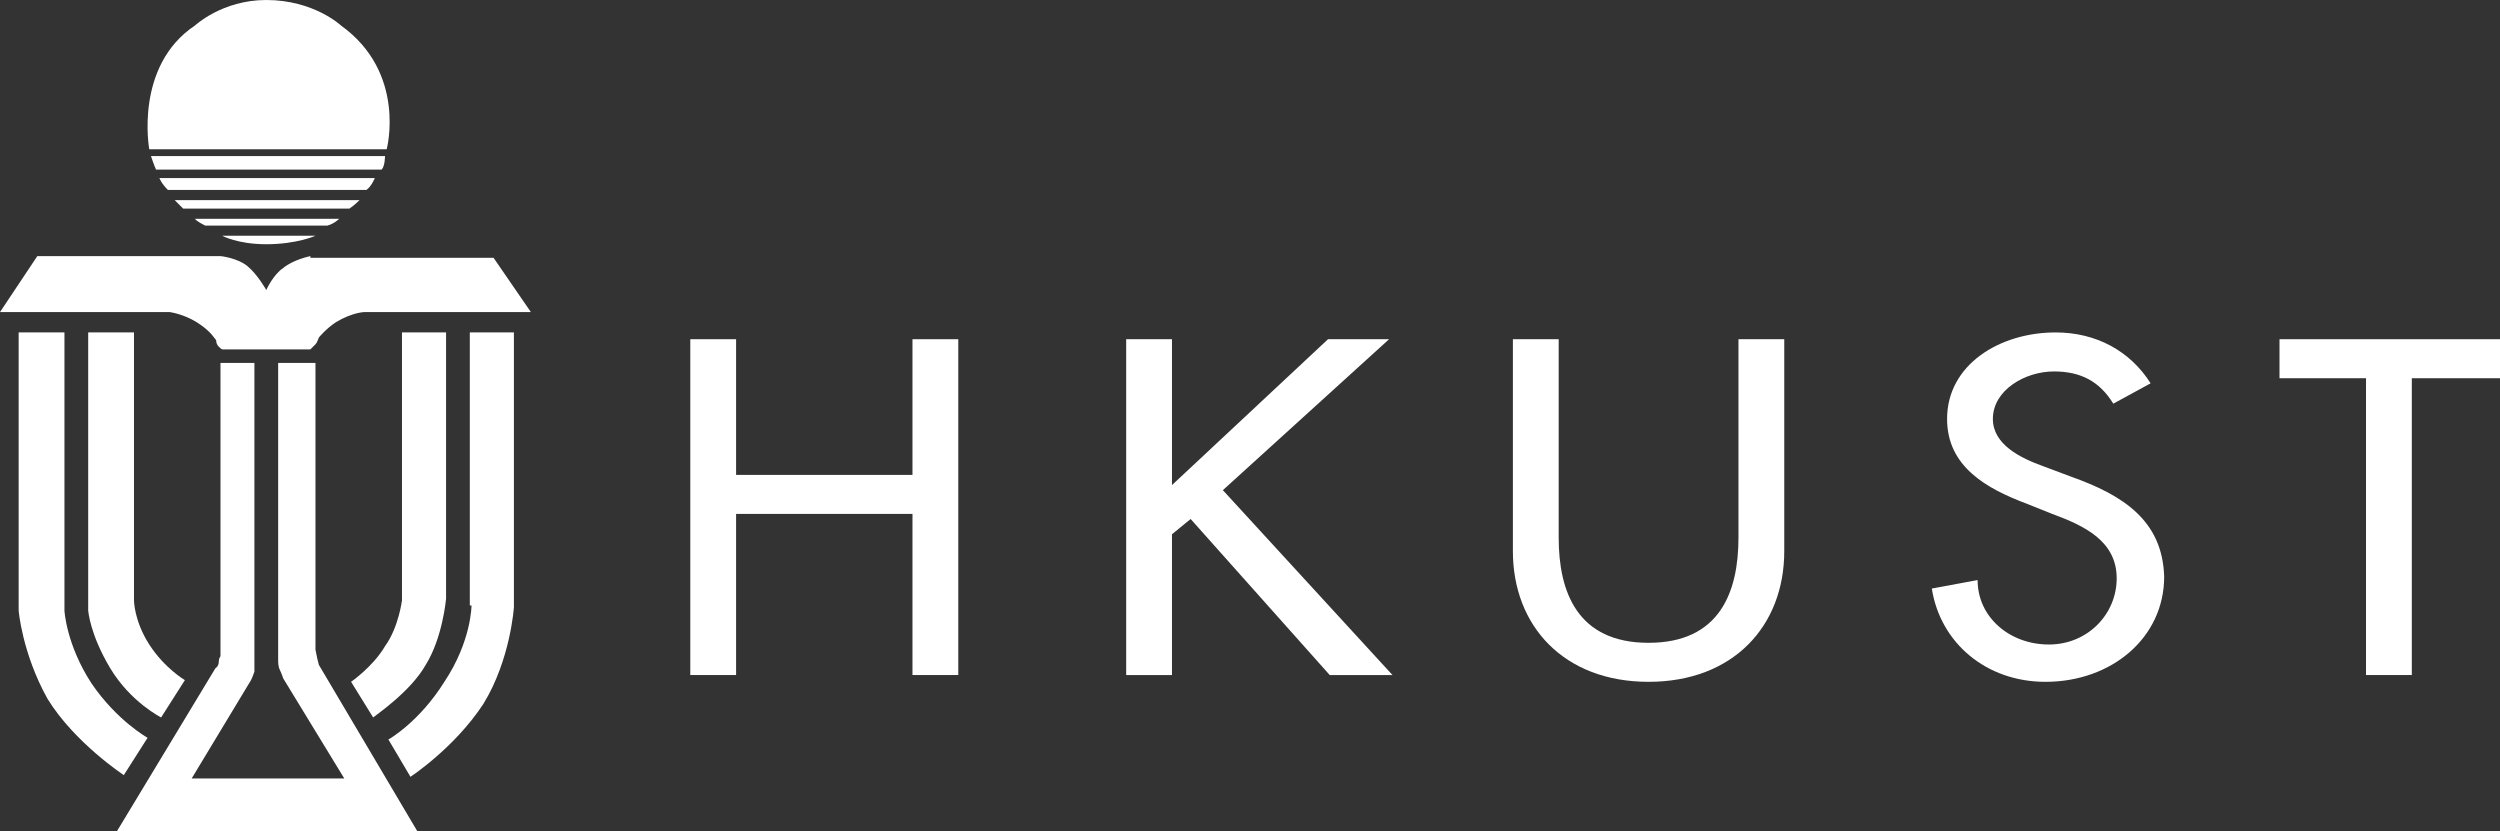 <?xml version="1.0" encoding="utf-8"?>
<!-- Generator: Adobe Illustrator 25.0.0, SVG Export Plug-In . SVG Version: 6.00 Build 0)  -->
<svg version="1.1" id="Layer_1" xmlns="http://www.w3.org/2000/svg" xmlns:xlink="http://www.w3.org/1999/xlink" x="0px" y="0px"
	 viewBox="0 0 147.4 49" style="enable-background:new 0 0 147.4 49;" xml:space="preserve">
<rect x="0" y="0" width="147.4" height="49" fill="#333333" stroke="none"/>
<style type="text/css">
	.st0{fill:#FFFFFF;}
</style>
<g>
	<path class="st0" d="M102.5,31.7c0,3.2-1.1,6.2-5.3,6.2c-4.2,0-5.3-3-5.3-6.2V20h-2.7v12.5c0,4.4,3,7.7,8,7.7c5,0,8-3.3,8-7.7V20
		h-2.7V31.7z"/>
	<path class="st0" d="M122.1,28.1l-1.6-0.6c-1.4-0.5-3-1.3-3-2.8c0-1.7,1.9-2.8,3.6-2.8c1.6,0,2.7,0.6,3.5,1.9l2.2-1.2
		c-1.2-1.9-3.2-3-5.6-3c-3.3,0-6.4,1.9-6.4,5.1c0,2.8,2.3,4.1,4.7,5l1.5,0.6c1.9,0.7,3.8,1.6,3.8,3.8c0,2.1-1.7,3.9-4,3.9
		c-2.3,0-4.2-1.6-4.2-3.8l-2.7,0.5c0.5,3.2,3.2,5.5,6.7,5.5c3.9,0,7-2.6,7-6.2C127.5,30.7,125.2,29.2,122.1,28.1z"/>
	<polygon class="st0" points="134.4,20 134.4,22.3 139.5,22.3 139.5,39.8 142.2,39.8 142.2,22.3 147.4,22.3 147.4,20 	"/>
	<path class="st0" d="M22.7,9.2H8.9c0,0,0.2,0.6,0.3,0.8h13.3C22.7,9.8,22.7,9.2,22.7,9.2z"/>
	<path class="st0" d="M22.1,10.5H9.4c0,0,0.1,0.3,0.5,0.7h11.7C21.9,11,22.1,10.5,22.1,10.5z"/>
	<path class="st0" d="M21.2,11.8H10.3c0,0,0.3,0.3,0.5,0.5h9.8C20.9,12.1,21.2,11.8,21.2,11.8z"/>
	<path class="st0" d="M20,12.9h-8.5c0,0,0,0.1,0.6,0.4h7.2C19.7,13.2,20,12.9,20,12.9z"/>
	<path class="st0" d="M18.6,13.9h-5.5c0,0,0.9,0.5,2.6,0.5C17.5,14.4,18.6,13.9,18.6,13.9z"/>
	<path class="st0" d="M18.3,15.1c0,0-1,0.2-1.6,0.7c-0.6,0.4-1,1.3-1,1.3s-0.5-0.9-1.1-1.4C14,15.2,13,15.1,13,15.1H2.2L0,18.4h10
		c0,0,0.8,0.1,1.6,0.6c0.8,0.5,1,0.9,1.1,1c0.1,0.1,0,0.1,0.1,0.3c0.1,0.2,0.3,0.3,0.3,0.3h5.1c0,0,0,0,0.1,0
		c0.1-0.1,0.2-0.2,0.3-0.3c0.1-0.1,0.2-0.4,0.2-0.4s0.4-0.5,1-0.9c1-0.6,1.7-0.6,1.7-0.6h9.8l-2.2-3.2H18.3z"/>
	<path class="st0" d="M5.2,19.6V36c0,0,0.1,1.4,1.3,3.4c1.2,2,3,2.9,3,2.9l1.4-2.2c0,0-1.2-0.7-2.1-2.1c-0.9-1.4-0.9-2.6-0.9-2.6
		V19.6H5.2z"/>
	<path class="st0" d="M25.1,39.2c1-1.6,1.2-3.9,1.2-3.9V19.6h-2.6v15.8c0,0-0.2,1.6-1,2.7c-0.7,1.2-2,2.1-2,2.1l1.3,2.1
		C22.1,42.2,24.2,40.8,25.1,39.2z"/>
	<path class="st0" d="M8.7,43.5c0,0-1.8-1-3.3-3.2C3.9,38,3.8,36,3.8,36V19.6H1.1V36c0,0,0.2,2.5,1.7,5.2c1.6,2.6,4.5,4.5,4.5,4.5
		L8.7,43.5z"/>
	<path class="st0" d="M18.7,38.8l-0.1-0.5V21.4h-2.2V39c0,0,0,0.3,0.1,0.5c0.1,0.2,0.2,0.5,0.2,0.5l3.6,5.9h-9l3.5-5.8
		c0,0,0.1-0.2,0.2-0.5C15,39.2,15,39,15,39V21.4H13v17.3c0,0-0.1,0.1-0.1,0.3c0,0.3-0.2,0.4-0.2,0.4L6.9,49h17.7l-5.8-9.8L18.7,38.8
		z"/>
	<path class="st0" d="M27.8,35.7c0,0,0,2.1-1.6,4.5c-1.5,2.4-3.3,3.4-3.3,3.4l1.3,2.2c0,0,2.6-1.7,4.3-4.3c1.6-2.6,1.8-5.7,1.8-5.7
		V19.6h-2.6V35.7z"/>
	<path class="st0" d="M22.8,8.8c0,0,1.2-4.5-2.7-7.3c0,0-1.6-1.5-4.4-1.5c-2.6,0-4.2,1.5-4.2,1.5C7.9,3.9,8.8,8.8,8.8,8.8H22.8z"/>
	<polygon class="st0" points="53.8,28 43.4,28 43.4,20 40.7,20 40.7,39.8 43.4,39.8 43.4,30.3 53.8,30.3 53.8,39.8 56.5,39.8 
		56.5,20 53.8,20 	"/>
	<polygon class="st0" points="81.9,20 78.3,20 69.1,28.6 69.1,20 66.4,20 66.4,39.8 69.1,39.8 69.1,31.5 70.2,30.6 78.4,39.8 
		82.1,39.8 72.1,28.9 	"/>
</g>
</svg>

